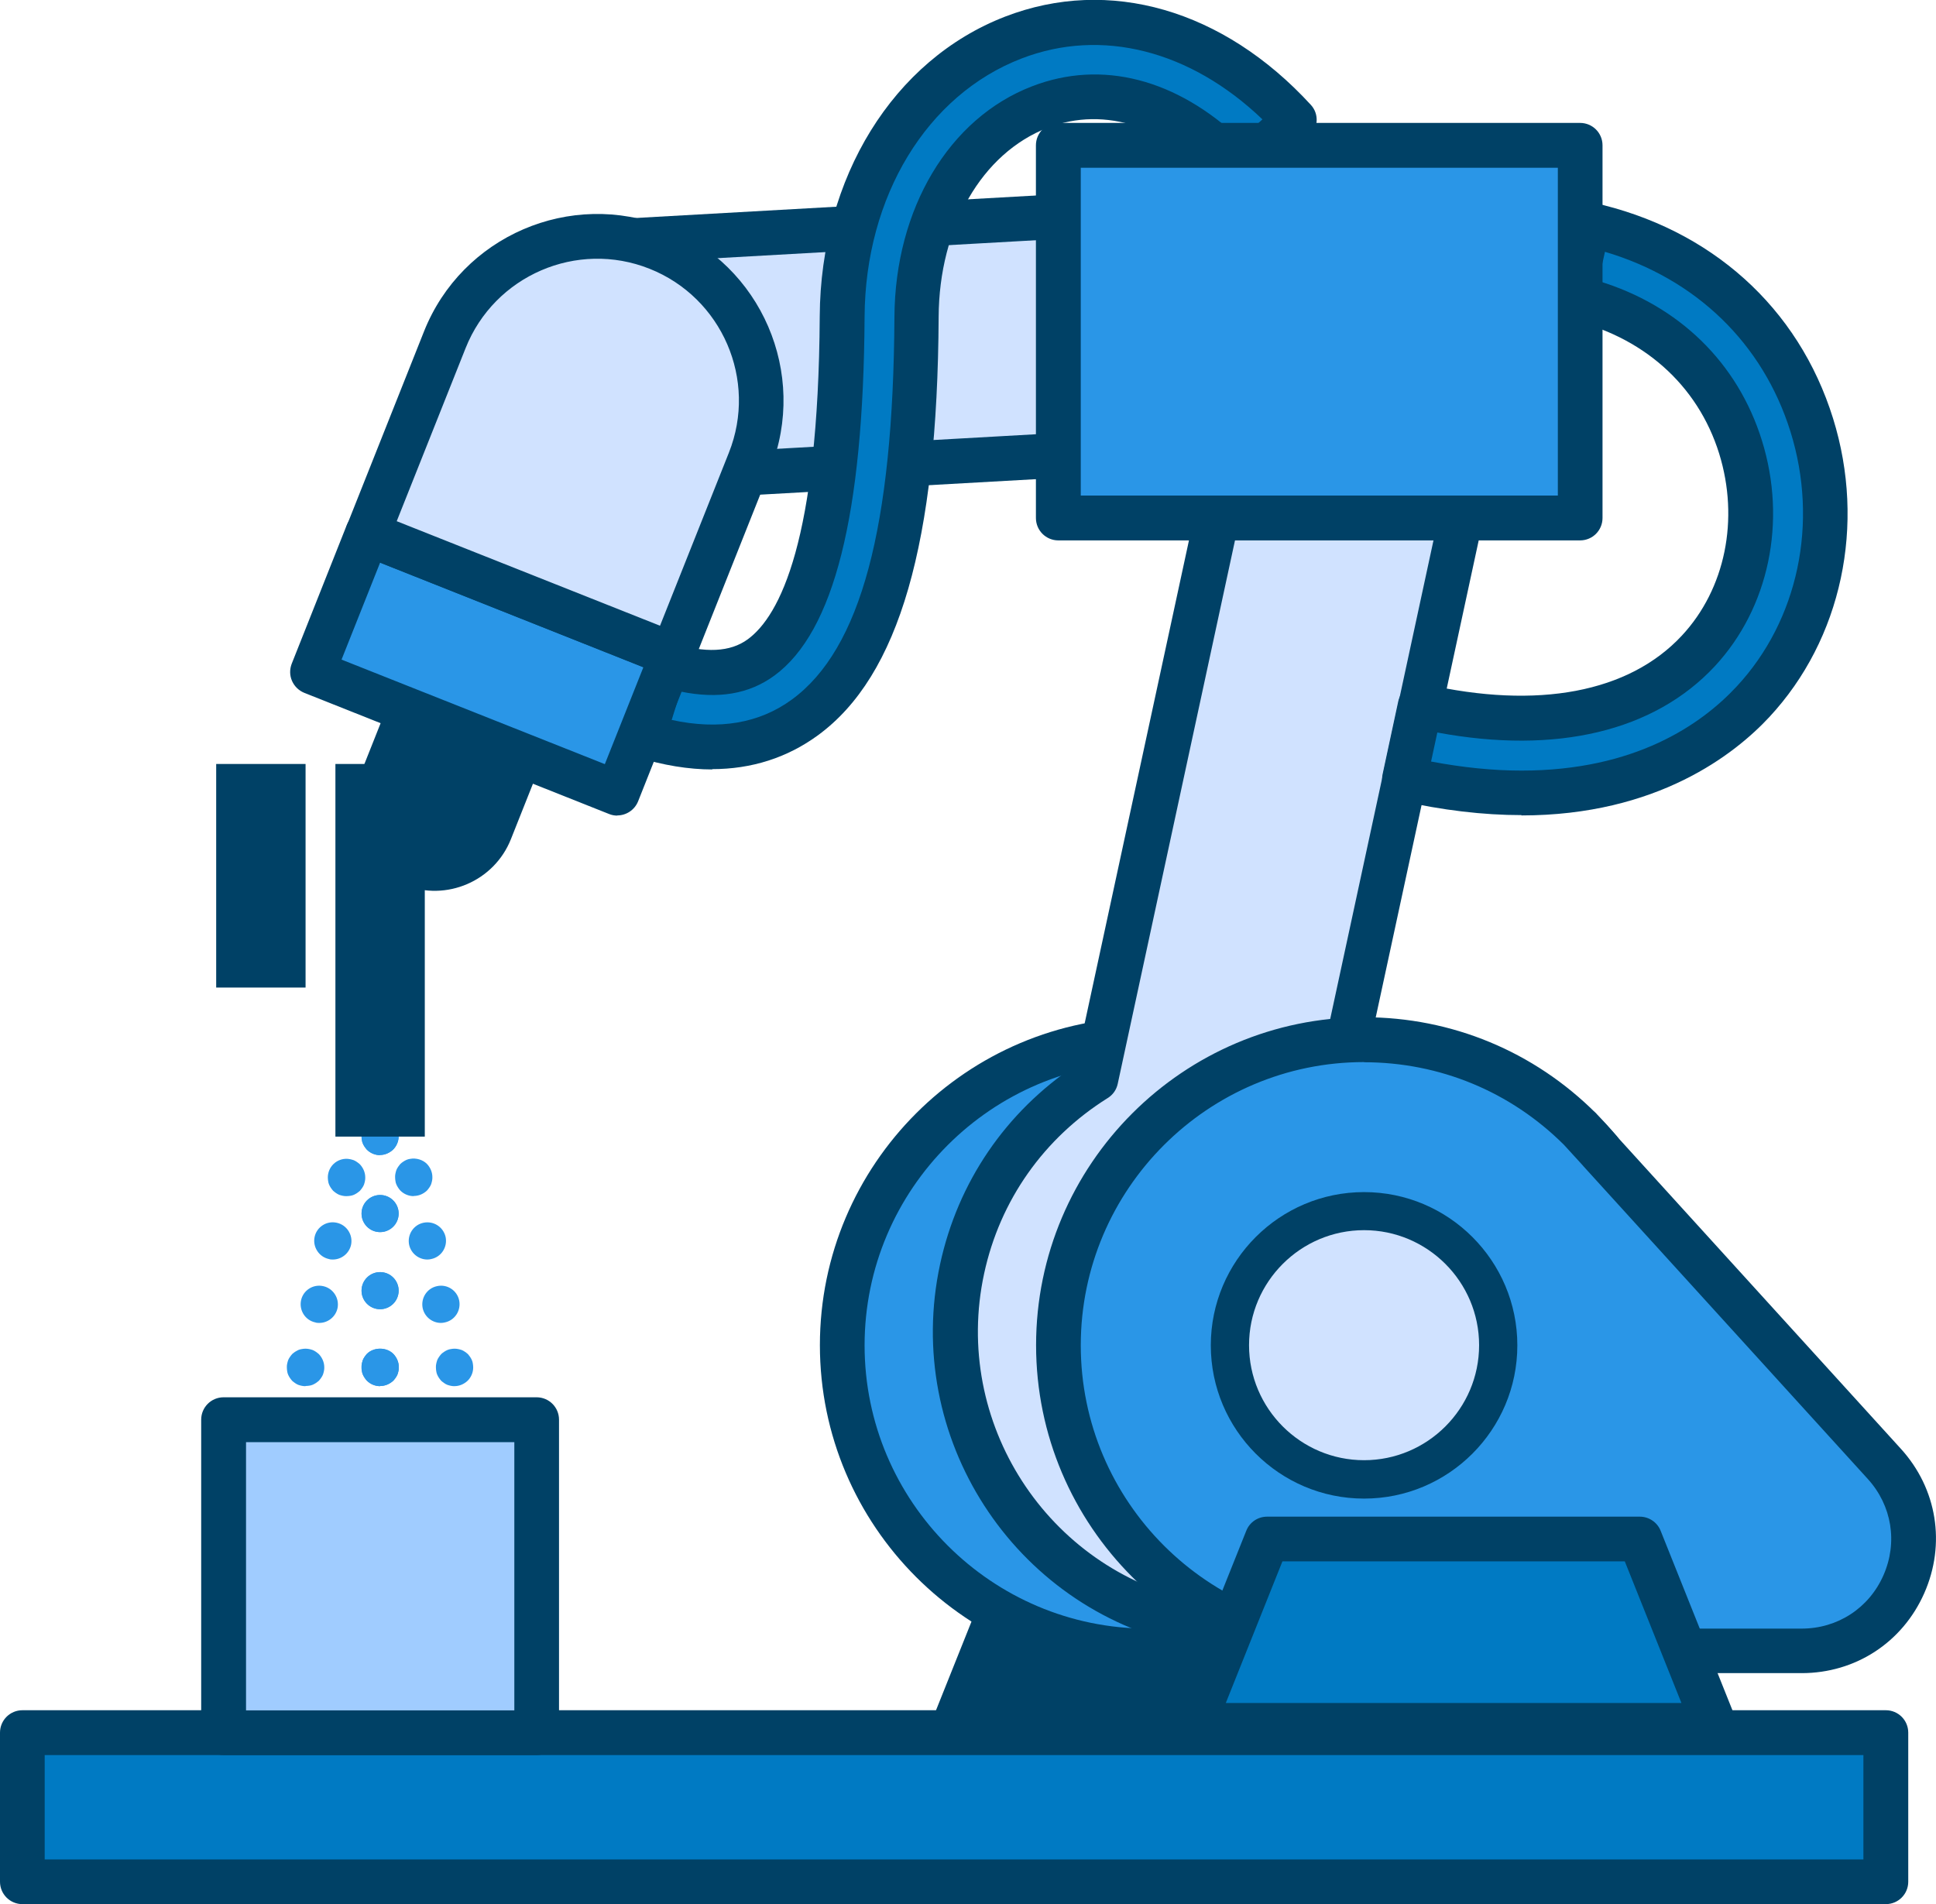 <?xml version="1.0" encoding="UTF-8"?>
<svg xmlns="http://www.w3.org/2000/svg" id="Layer_2" data-name="Layer 2" viewBox="0 0 120 118.04">
  <defs>
    <style>
      .cls-1 {
        fill: #004166;
      }

      .cls-1, .cls-2, .cls-3, .cls-4, .cls-5 {
        stroke-width: 0px;
      }

      .cls-2 {
        fill: #007ac3;
      }

      .cls-3 {
        fill: #d0e2ff;
      }

      .cls-4 {
        fill: #2a96e7;
      }

      .cls-5 {
        fill: #a0ccff;
      }
    </style>
  </defs>
  <g id="Layer_1-2" data-name="Layer 1">
    <g>
      <g>
        <polygon class="cls-1" points="91.48 106.95 59.14 106.95 63.76 95.4 86.86 95.4 91.48 106.95"></polygon>
        <path class="cls-1" d="M91.48,108.34h-32.34c-.46,0-.89-.23-1.15-.61-.26-.38-.31-.86-.14-1.29l4.62-11.55c.21-.53.72-.87,1.29-.87h23.1c.57,0,1.08.35,1.29.87l4.62,11.55c.17.43.12.91-.14,1.29-.26.38-.69.61-1.15.61ZM61.18,105.57h28.25l-3.51-8.78h-21.22l-3.51,8.78Z"></path>
      </g>
      <g>
        <path class="cls-4" d="M99.16,71.34l-1.22-1.34c.42.42.83.87,1.22,1.34Z"></path>
        <path class="cls-1" d="M99.16,72.73c-.38,0-.75-.15-1.03-.45l-1.22-1.34c-.51-.56-.48-1.42.07-1.94.55-.52,1.4-.51,1.94.02.45.45.89.93,1.31,1.43.48.58.41,1.44-.16,1.93-.26.23-.59.34-.91.34Z"></path>
      </g>
      <g>
        <circle class="cls-4" cx="71.15" cy="83.39" r="18.94"></circle>
        <path class="cls-1" d="M71.15,103.72c-11.21,0-20.33-9.12-20.33-20.33s9.12-20.33,20.33-20.33,20.33,9.12,20.33,20.33-9.12,20.33-20.33,20.33ZM71.15,65.84c-9.68,0-17.56,7.88-17.56,17.56s7.88,17.56,17.56,17.56,17.56-7.88,17.56-17.56-7.88-17.56-17.56-17.56Z"></path>
      </g>
      <g>
        <path class="cls-3" d="M95.76,86.46c-2.15,9.96-12,16.31-21.96,14.16-9.96-2.15-16.31-12-14.16-21.96,1.09-5.08,4.19-9.21,8.28-11.77l10.32-47.8,14.45,3.12-4.65,21.54-.97,4.52-3.61,16.72c8.88,2.9,14.32,12.13,12.31,21.46Z"></path>
        <path class="cls-1" d="M77.72,102.43c-1.4,0-2.81-.15-4.22-.45-10.71-2.31-17.54-12.9-15.23-23.61,1.1-5.09,4.07-9.44,8.4-12.33l10.2-47.24c.16-.75.9-1.22,1.65-1.06l14.45,3.12c.36.08.67.29.87.6.2.31.27.68.19,1.04l-8.98,41.6c8.98,3.56,14.12,13.07,12.05,22.64h0c-1.12,5.18-4.19,9.62-8.65,12.5-3.25,2.1-6.96,3.18-10.74,3.18ZM79.3,20.75l-10.02,46.44c-.08.37-.3.68-.62.88-3.96,2.48-6.68,6.34-7.66,10.88-1.99,9.21,3.89,18.32,13.1,20.31,4.45.96,9.02.13,12.87-2.35,3.84-2.48,6.49-6.3,7.45-10.75h0c1.86-8.59-3.04-17.12-11.38-19.85-.67-.22-1.07-.92-.92-1.61l8.94-41.43-11.74-2.53Z"></path>
      </g>
      <g>
        <path class="cls-4" d="M111.67,102.33h-27.12c-10.46,0-18.94-8.48-18.94-18.94s8.48-18.94,18.94-18.94c5.23,0,9.97,2.12,13.4,5.55l1.22,1.34h0s17.63,19.4,17.63,19.4c4.04,4.45.89,11.59-5.13,11.59Z"></path>
        <path class="cls-1" d="M111.67,103.72h-27.12c-11.21,0-20.33-9.12-20.33-20.33s9.12-20.33,20.33-20.33c5.43,0,10.54,2.12,14.38,5.96.01.02.03.03.04.05l1.22,1.34s.04.04.05.06l17.58,19.34c2.25,2.47,2.8,5.91,1.45,8.96-1.35,3.05-4.26,4.95-7.6,4.95ZM84.55,65.84c-9.68,0-17.56,7.88-17.56,17.56s7.88,17.56,17.56,17.56h27.12c2.22,0,4.17-1.26,5.07-3.3.9-2.04.53-4.33-.97-5.98l-17.62-19.38s-.03-.04-.05-.06l-1.16-1.27c-3.31-3.3-7.71-5.12-12.39-5.12Z"></path>
      </g>
      <g>
        <rect class="cls-3" x="55.15" y="-6.44" width="14.78" height="54.88" transform="translate(80 -42.62) rotate(86.78)"></rect>
        <path class="cls-1" d="M35.56,31.31c-.73,0-1.34-.57-1.38-1.31l-.83-14.76c-.02-.37.11-.73.35-1s.59-.44.96-.46l54.79-3.08c.77-.04,1.42.54,1.46,1.31l.83,14.76c.02.37-.11.73-.35,1s-.59.44-.96.46l-54.79,3.08s-.05,0-.08,0ZM36.19,16.47l.67,11.99,52.02-2.93-.67-11.99-52.02,2.93Z"></path>
      </g>
      <g>
        <rect class="cls-2" x="1.39" y="107.42" width="115.5" height="9.24"></rect>
        <path class="cls-1" d="M116.88,118.04H1.39c-.77,0-1.39-.62-1.39-1.39v-9.24c0-.77.62-1.39,1.39-1.39h115.5c.77,0,1.39.62,1.39,1.39v9.24c0,.77-.62,1.39-1.39,1.39ZM2.77,115.27h112.73v-6.47H2.77v6.47Z"></path>
      </g>
      <g>
        <path class="cls-2" d="M44.16,46.31c-1.34,0-2.77-.24-4.29-.71l1.37-4.41c2.52.78,4.46.64,5.93-.44,3.27-2.4,4.96-9.5,5.02-21.13.04-8.04,4.2-14.82,10.6-17.29,5.89-2.28,12.41-.36,17.43,5.12l-3.41,3.12c-3.75-4.09-8.25-5.52-12.37-3.93-4.61,1.78-7.61,6.89-7.65,13.01-.07,13.54-2.27,21.43-6.91,24.83-1.67,1.22-3.59,1.83-5.75,1.83Z"></path>
        <path class="cls-1" d="M44.16,47.7c-1.48,0-3.06-.26-4.7-.77-.35-.11-.64-.35-.82-.68-.17-.33-.21-.71-.1-1.06l1.37-4.41c.11-.35.35-.64.68-.82.33-.17.71-.21,1.06-.1,2.07.64,3.61.57,4.7-.23,1.99-1.46,4.38-6.12,4.46-20.02.05-8.61,4.56-15.9,11.49-18.58,6.45-2.49,13.53-.44,18.95,5.47.25.27.38.63.36,1s-.18.71-.45.96l-3.41,3.12c-.56.52-1.44.48-1.96-.09-3.34-3.64-7.29-4.94-10.85-3.57-4.08,1.57-6.73,6.17-6.76,11.72-.07,14.02-2.45,22.26-7.48,25.94-1.9,1.39-4.11,2.1-6.57,2.1ZM41.63,44.63c2.94.64,5.44.21,7.46-1.27,4.26-3.12,6.28-10.66,6.35-23.72.04-6.7,3.38-12.31,8.53-14.29,4.32-1.67,8.96-.46,12.92,3.3l1.36-1.25c-4.47-4.28-9.97-5.69-14.94-3.77-5.86,2.26-9.68,8.55-9.72,16.01-.07,12.26-1.89,19.53-5.59,22.24-1.57,1.15-3.48,1.47-5.82.99l-.55,1.77Z"></path>
      </g>
      <g>
        <path class="cls-2" d="M108.67,43.49c-2.18,2.34-6.63,5.65-14.36,5.66-2.15,0-4.56-.26-7.25-.87l.97-4.52c7.49,1.71,13.61.49,17.25-3.42,3.03-3.25,4.03-8.09,2.61-12.63-1.48-4.77-5.29-8.15-10.45-9.3l1-4.51c6.82,1.51,11.87,6.04,13.86,12.44,1.9,6.12.51,12.69-3.64,17.15Z"></path>
        <path class="cls-1" d="M94.31,50.53c-2.37,0-4.91-.3-7.56-.9-.74-.17-1.21-.9-1.05-1.64l.97-4.52c.08-.36.3-.68.61-.88s.69-.26,1.05-.18c6.98,1.59,12.64.52,15.92-3.01,2.69-2.89,3.57-7.21,2.31-11.28-1.33-4.28-4.77-7.32-9.43-8.35-.75-.17-1.22-.91-1.05-1.65l1-4.51c.08-.36.3-.67.61-.87.31-.2.69-.26,1.04-.18,7.32,1.62,12.75,6.5,14.89,13.38,2.05,6.59.54,13.68-3.95,18.51,0,0,0,0,0,0-2.12,2.28-6.93,6.1-15.37,6.1ZM88.71,47.21c1.96.37,3.83.56,5.6.56,7.02,0,11.13-2.84,13.34-5.22,3.81-4.1,5.09-10.15,3.33-15.79-1.71-5.48-5.86-9.48-11.5-11.15l-.4,1.81c4.98,1.51,8.63,5.06,10.13,9.89,1.56,5.01.44,10.37-2.92,13.99-3.76,4.04-9.83,5.48-17.2,4.11l-.39,1.81ZM108.67,43.49h0,0Z"></path>
      </g>
      <g>
        <rect class="cls-5" x="13.86" y="88.01" width="19.4" height="19.4"></rect>
        <path class="cls-1" d="M33.26,108.8H13.86c-.77,0-1.39-.62-1.39-1.39v-19.4c0-.77.62-1.39,1.39-1.39h19.4c.77,0,1.39.62,1.39,1.39v19.4c0,.77-.62,1.39-1.39,1.39ZM15.25,106.03h16.63v-16.63H15.25v16.63Z"></path>
      </g>
      <g>
        <path class="cls-4" d="M23.56,71.61c-.3,0-.6-.12-.82-.34-.05-.06-.1-.12-.14-.18-.04-.06-.08-.13-.11-.2-.03-.07-.05-.14-.06-.22-.02-.07-.02-.15-.02-.23s0-.15.02-.23c.01-.07.04-.15.06-.22.03-.07.06-.13.11-.2.04-.06.09-.12.14-.18.43-.43,1.21-.43,1.64,0,.05.06.1.12.14.18.04.06.08.13.11.2.03.07.05.14.06.22.01.07.02.15.02.23,0,.3-.12.6-.34.82-.22.21-.51.34-.82.34Z"></path>
        <path class="cls-4" d="M22.41,80.01c0-.64.52-1.15,1.15-1.15h0c.64,0,1.15.52,1.15,1.15h0c0,.64-.52,1.15-1.15,1.15h0c-.64,0-1.15-.52-1.15-1.15ZM22.41,75.23c0-.64.52-1.15,1.15-1.15h0c.64,0,1.15.52,1.15,1.15h0c0,.64-.52,1.15-1.15,1.15h0c-.64,0-1.15-.52-1.15-1.15Z"></path>
        <path class="cls-4" d="M23.56,85.93c-.3,0-.6-.12-.82-.34-.05-.06-.1-.11-.14-.18-.04-.06-.08-.13-.11-.2-.03-.07-.05-.14-.06-.22-.02-.07-.02-.15-.02-.23s0-.15.02-.23c.01-.07.04-.14.06-.22.03-.07.06-.13.11-.2.04-.06.09-.12.14-.18.43-.43,1.21-.43,1.64,0,.21.22.34.51.34.82,0,.07,0,.15-.02.23-.01.07-.04.15-.06.22-.03.07-.06.13-.11.2-.04.06-.09.12-.14.18-.22.21-.51.34-.82.34Z"></path>
      </g>
      <g>
        <path class="cls-4" d="M25.64,74.15c-.3,0-.6-.12-.82-.34-.05-.06-.1-.11-.14-.18-.04-.06-.08-.13-.11-.2-.03-.07-.05-.14-.06-.22-.01-.07-.02-.15-.02-.23s0-.15.02-.23c.01-.07.04-.15.06-.22.03-.07.06-.13.11-.2.04-.06.09-.12.14-.18.06-.05.11-.1.18-.14.06-.04.13-.08.2-.11.07-.03.14-.05.22-.06.37-.07.78.05,1.04.31.21.22.34.51.34.82,0,.07,0,.15-.02.23-.01.07-.04.15-.06.22-.03.07-.06.13-.11.2-.04.06-.09.12-.14.18-.22.21-.51.34-.82.34Z"></path>
        <path class="cls-4" d="M26.2,81.1c-.13-.62.26-1.24.89-1.37h0c.62-.14,1.24.26,1.37.88h0c.13.62-.26,1.24-.89,1.37h0c-.08.02-.16.03-.24.03h0c-.53,0-1.01-.37-1.13-.91ZM25.36,77.17c-.13-.62.26-1.24.89-1.37h0c.62-.13,1.23.26,1.37.88h0c.13.62-.26,1.24-.89,1.37h0c-.08.02-.16.03-.24.03h0c-.53,0-1.01-.37-1.13-.91Z"></path>
        <path class="cls-4" d="M28.18,85.93c-.07,0-.15,0-.23-.02-.07-.01-.15-.04-.22-.06-.07-.03-.13-.06-.2-.11-.06-.04-.12-.09-.18-.14-.05-.06-.1-.12-.14-.18-.04-.06-.08-.13-.11-.2-.03-.07-.05-.14-.06-.22-.01-.07-.02-.15-.02-.23s0-.15.02-.23c.01-.07.04-.15.06-.22.03-.07.06-.13.11-.2.04-.06.09-.12.14-.18.06-.05.11-.1.18-.14.06-.04.13-.08.2-.11.07-.03.14-.05.22-.06.15-.03.3-.03.45,0,.07.01.15.04.22.06.07.03.13.06.2.11.06.04.12.09.18.14.05.06.1.12.14.18.04.06.08.13.11.2.03.07.05.14.06.22.01.07.02.15.02.23,0,.3-.12.6-.34.82-.22.21-.51.34-.82.34Z"></path>
      </g>
      <g>
        <path class="cls-4" d="M23.56,71.61c-.3,0-.6-.12-.82-.34-.05-.06-.1-.12-.14-.18-.04-.06-.08-.13-.11-.2-.03-.07-.05-.14-.06-.22-.02-.07-.02-.15-.02-.23s0-.15.02-.23c.01-.07.04-.15.06-.22.03-.07.06-.13.11-.2.04-.06.09-.12.14-.18.43-.43,1.21-.43,1.64,0,.05.06.1.12.14.18.04.06.08.13.11.2.03.07.05.14.06.22.01.07.02.15.02.23,0,.3-.12.6-.34.82-.22.21-.51.34-.82.34Z"></path>
        <path class="cls-4" d="M22.41,80.01c0-.64.52-1.15,1.15-1.15h0c.64,0,1.15.52,1.15,1.15h0c0,.64-.52,1.15-1.15,1.15h0c-.64,0-1.15-.52-1.15-1.15ZM22.41,75.23c0-.64.52-1.15,1.15-1.15h0c.64,0,1.15.52,1.15,1.15h0c0,.64-.52,1.15-1.15,1.15h0c-.64,0-1.15-.52-1.15-1.15Z"></path>
        <path class="cls-4" d="M23.56,85.93c-.3,0-.6-.12-.82-.34-.05-.06-.1-.11-.14-.18-.04-.06-.08-.13-.11-.2-.03-.07-.05-.14-.06-.22-.02-.07-.02-.15-.02-.23s0-.15.02-.23c.01-.07.04-.14.06-.22.03-.07.06-.13.11-.2.04-.06.09-.12.14-.18.43-.43,1.21-.43,1.64,0,.21.22.34.51.34.82,0,.07,0,.15-.02.23-.01.07-.04.15-.06.22-.03.07-.06.13-.11.2-.04.06-.09.12-.14.18-.22.21-.51.34-.82.34Z"></path>
      </g>
      <g>
        <path class="cls-4" d="M21.48,74.15c-.07,0-.15,0-.23-.02-.07-.01-.15-.04-.22-.06-.07-.03-.13-.06-.2-.11-.06-.04-.12-.09-.18-.14-.05-.06-.1-.12-.14-.18-.04-.06-.08-.13-.11-.2-.03-.07-.05-.14-.06-.22-.01-.07-.02-.15-.02-.23,0-.3.12-.6.34-.82.27-.27.67-.39,1.04-.31.07.01.15.04.22.06.07.03.13.06.2.11.06.04.12.09.18.14.21.22.34.51.34.82,0,.07,0,.15-.02.23-.01.07-.04.15-.06.22-.03.07-.06.13-.11.2-.04.06-.09.12-.14.18-.06.05-.12.1-.18.14-.06.04-.13.08-.2.11-.07.03-.14.05-.22.06-.07.01-.15.02-.23.02Z"></path>
        <path class="cls-4" d="M19.55,81.98c-.63-.13-1.02-.75-.89-1.37h0c.13-.62.75-1.02,1.37-.88h0c.62.13,1.02.75.89,1.37h0c-.12.54-.6.91-1.13.91h0c-.08,0-.16,0-.24-.03ZM20.39,78.05c-.62-.13-1.02-.75-.89-1.37h0c.13-.62.75-1.02,1.37-.88h0c.62.13,1.02.75.89,1.37h0c-.12.54-.6.91-1.13.91h0c-.08,0-.16,0-.24-.03Z"></path>
        <path class="cls-4" d="M18.94,85.93c-.07,0-.15,0-.23-.02-.07-.01-.15-.04-.22-.06-.07-.03-.13-.06-.2-.11-.06-.04-.12-.09-.18-.14-.05-.06-.1-.12-.14-.18-.04-.06-.08-.13-.11-.2-.03-.07-.05-.14-.06-.22-.01-.07-.02-.15-.02-.23s0-.15.02-.23c.01-.07.04-.15.06-.22.03-.07.06-.13.11-.2.04-.06.09-.12.14-.18.06-.05.12-.1.18-.14.06-.04.13-.07.2-.11.07-.03.14-.05.22-.06.15-.03.3-.03.45,0,.07.01.15.04.22.06.07.03.13.06.2.11.06.04.12.09.18.14.21.22.34.51.34.82,0,.07,0,.15-.02.23-.01.07-.04.15-.06.22-.03.07-.06.13-.11.2-.04.06-.09.12-.14.18-.06.05-.12.1-.18.14-.06.04-.13.08-.2.11-.07.03-.14.05-.22.06-.07.01-.15.02-.23.02Z"></path>
      </g>
      <g>
        <circle class="cls-3" cx="84.55" cy="83.39" r="8.32"></circle>
        <path class="cls-1" d="M84.55,92.9c-5.24,0-9.5-4.26-9.5-9.5s4.26-9.5,9.5-9.5,9.5,4.26,9.5,9.5-4.26,9.5-9.5,9.5ZM84.55,76.26c-3.93,0-7.13,3.2-7.13,7.13s3.2,7.13,7.13,7.13,7.13-3.2,7.13-7.13-3.2-7.13-7.13-7.13Z"></path>
      </g>
      <g>
        <polygon class="cls-2" points="106.26 106.95 73.92 106.95 78.54 95.4 101.64 95.4 106.26 106.95"></polygon>
        <path class="cls-1" d="M106.26,108.34h-32.34c-.46,0-.89-.23-1.15-.61-.26-.38-.31-.86-.14-1.29l4.62-11.55c.21-.53.72-.87,1.29-.87h23.1c.57,0,1.08.35,1.29.87l4.62,11.55c.17.43.12.91-.14,1.29-.26.38-.69.61-1.15.61ZM75.97,105.57h28.25l-3.51-8.78h-21.22l-3.51,8.78Z"></path>
      </g>
      <g>
        <rect class="cls-4" x="65.6" y="9.01" width="32.34" height="23.1"></rect>
        <path class="cls-1" d="M97.94,33.5h-32.34c-.77,0-1.39-.62-1.39-1.39V9.01c0-.77.62-1.39,1.39-1.39h32.34c.77,0,1.39.62,1.39,1.39v23.1c0,.77-.62,1.39-1.39,1.39ZM66.99,30.72h29.57V10.4h-29.57v20.33Z"></path>
      </g>
      <g>
        <rect class="cls-4" x="20.36" y="36.51" width="20.33" height="9.24" transform="translate(17.35 -8.37) rotate(21.67)"></rect>
        <path class="cls-1" d="M38.26,50.56c-.17,0-.34-.03-.51-.1l-18.89-7.51c-.34-.14-.61-.4-.76-.74-.15-.34-.15-.72-.02-1.06l3.41-8.59c.28-.71,1.09-1.06,1.8-.78l18.89,7.51c.34.14.61.4.76.74.15.34.15.72.02,1.06l-3.41,8.59c-.22.54-.74.87-1.29.87ZM21.17,40.89l16.32,6.48,2.39-6.01-16.32-6.48-2.39,6.01Z"></path>
      </g>
      <g>
        <path class="cls-3" d="M36.5,14.55h0c5.61,0,10.16,4.55,10.16,10.16v12.94h-20.33v-12.94c0-5.61,4.55-10.16,10.16-10.16Z" transform="translate(12.22 -11.63) rotate(21.67)"></path>
        <path class="cls-1" d="M41.68,41.98c-.17,0-.34-.03-.51-.1l-18.89-7.51c-.71-.28-1.06-1.09-.78-1.8l4.78-12.02c2.35-5.92,9.08-8.82,15-6.47,5.92,2.35,8.82,9.08,6.47,15l-4.78,12.02c-.22.54-.74.87-1.29.87ZM24.59,32.31l16.32,6.48,4.27-10.73c1.79-4.5-.42-9.61-4.92-11.4-4.5-1.79-9.61.42-11.4,4.92l-4.27,10.73Z"></path>
      </g>
      <path class="cls-1" d="M21.86,45.07h10.16v5.08c0,2.8-2.28,5.08-5.08,5.08h0c-2.8,0-5.08-2.28-5.08-5.08v-5.08h0Z" transform="translate(20.43 -6.41) rotate(21.67)"></path>
      <rect class="cls-1" x="20.79" y="47.36" width="5.54" height="23.1"></rect>
      <rect class="cls-1" x="13.4" y="47.36" width="5.54" height="13.86"></rect>
    </g>
  </g>
</svg>
